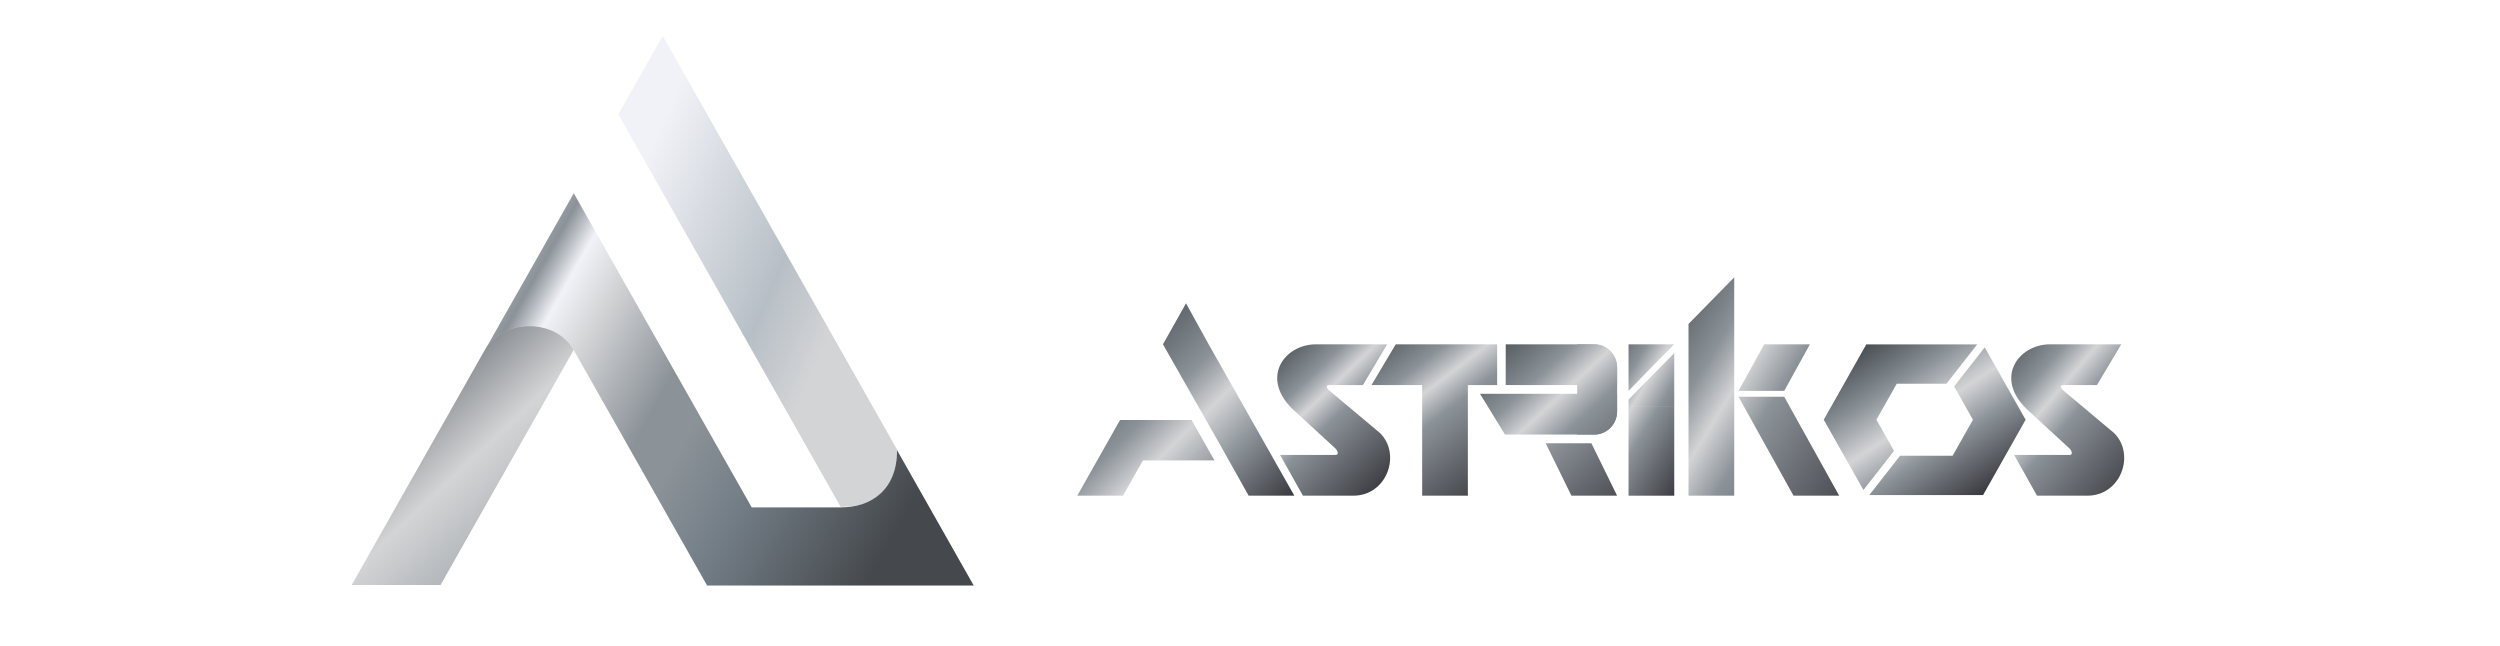<svg width="209" height="54" viewBox="0 0 209 54" fill="none" xmlns="http://www.w3.org/2000/svg">
<g filter="url(#filter0_d_4738_2052)">
<path d="M77.001 36.595L57.405 2L53.69 8.558L57.405 15.116L72.28 41.376C75.097 41.376 77.001 39.909 77.001 36.595Z" fill="url(#paint0_linear_4738_2052)"/>
</g>
<g filter="url(#filter1_d_4738_2052)">
<path d="M31.399 47.906H38.83L49.975 28.232C48.412 25.473 44 25.662 42.552 28.218L31.399 47.906Z" fill="url(#paint1_linear_4738_2052)"/>
</g>
<g filter="url(#filter2_d_4738_2052)">
<path d="M75.972 47.948H83.402L76.994 36.635C76.994 39.95 74.858 41.417 72.272 41.417H64.842L53.682 21.715L49.967 15.157L42.544 28.26C43.992 25.704 48.404 25.515 49.967 28.274L61.112 47.948H68.542H75.972Z" fill="url(#paint2_linear_4738_2052)"/>
</g>
<path d="M93.88 41.44H90.06L93.636 35.112H99.616L95.554 38.489L93.88 41.44Z" fill="url(#paint3_linear_4738_2052)"/>
<path d="M104.386 41.439L101.998 37.18L97.223 28.785L99.152 25.358L101.043 28.785L108.207 41.439H104.386Z" fill="url(#paint4_linear_4738_2052)"/>
<path d="M99.616 35.112L101.526 38.489H95.554L93.642 35.112L99.616 35.112Z" fill="url(#paint5_linear_4738_2052)"/>
<path d="M113.938 32.192L115.968 28.785H110.016C107.318 28.785 105.208 31.719 108.325 34.443L111.635 37.485C111.809 37.655 111.989 38.032 111.635 38.032H107.013L108.924 41.439H113.133C115.951 41.439 117.153 37.993 115.388 36.218L111.095 32.617C110.953 32.496 110.79 32.192 111.095 32.192H113.938Z" fill="url(#paint6_linear_4738_2052)"/>
<path d="M175.306 32.192L177.336 28.785H171.384C168.687 28.785 166.576 31.719 169.694 34.443L173.003 37.485C173.177 37.655 173.357 38.032 173.003 38.032H168.381L170.292 41.439H174.501C177.319 41.439 178.521 37.993 176.756 36.218L172.463 32.617C172.322 32.496 172.158 32.192 172.463 32.192H175.306Z" fill="url(#paint7_linear_4738_2052)"/>
<path d="M114.654 32.192L116.684 28.785H125.161V32.192H122.713V41.439H118.893V37.12V32.192H114.654Z" fill="url(#paint8_linear_4738_2052)"/>
<path d="M125.878 28.785H133.28C134.335 28.785 135.19 29.656 135.19 30.732V32.192H125.878V28.785Z" fill="url(#paint9_linear_4738_2052)"/>
<path d="M133.28 28.785C134.335 28.785 135.191 29.656 135.191 30.732V34.382C135.191 35.457 134.335 36.329 133.28 36.329H131.848V28.785H133.28Z" fill="url(#paint10_linear_4738_2052)"/>
<path d="M125.818 36.329H133.28C134.335 36.329 135.19 35.457 135.19 34.382V32.922H123.729L125.818 36.329Z" fill="url(#paint11_linear_4738_2052)"/>
<path d="M131.37 41.44H135.19L133.041 37.059H129.221L131.37 41.44Z" fill="url(#paint12_linear_4738_2052)"/>
<path d="M141.16 41.44V27.081L144.981 23.188V41.44H141.16Z" fill="url(#paint13_linear_4738_2052)"/>
<path d="M151.309 28.785L149.16 32.679H145.339L147.488 28.785H151.309Z" fill="url(#paint14_linear_4738_2052)"/>
<path d="M153.756 41.44L149.16 33.166H145.339L149.936 41.44H153.756Z" fill="url(#paint15_linear_4738_2052)"/>
<path d="M136.146 33.408L139.966 29.515V34.017H136.146V33.408Z" fill="url(#paint16_linear_4738_2052)"/>
<path d="M136.146 41.44V34.017H139.966V41.44H136.146Z" fill="url(#paint17_linear_4738_2052)"/>
<path d="M139.945 28.785L136.146 32.678V28.785H139.945Z" fill="url(#paint18_linear_4738_2052)"/>
<path fill-rule="evenodd" clip-rule="evenodd" d="M165.295 28.79H156.023L152.465 35.09L155.783 40.964L158.339 37.693L156.869 35.09L158.57 32.078H162.726L165.295 28.79ZM158.839 38.102H163.237L164.938 35.09L163.367 32.308L165.923 29.036L169.342 35.09L165.784 41.39H156.27L158.839 38.102Z" fill="url(#paint19_linear_4738_2052)"/>
<defs>
<filter id="filter0_d_4738_2052" x="51.69" y="2" width="25.312" height="40.376" filterUnits="userSpaceOnUse" color-interpolation-filters="sRGB">
<feFlood flood-opacity="0" result="BackgroundImageFix"/>
<feColorMatrix in="SourceAlpha" type="matrix" values="0 0 0 0 0 0 0 0 0 0 0 0 0 0 0 0 0 0 127 0" result="hardAlpha"/>
<feOffset dx="-2" dy="1"/>
<feComposite in2="hardAlpha" operator="out"/>
<feColorMatrix type="matrix" values="0 0 0 0 1 0 0 0 0 1 0 0 0 0 1 0 0 0 1 0"/>
<feBlend mode="normal" in2="BackgroundImageFix" result="effect1_dropShadow_4738_2052"/>
<feBlend mode="normal" in="SourceGraphic" in2="effect1_dropShadow_4738_2052" result="shape"/>
</filter>
<filter id="filter1_d_4738_2052" x="29.399" y="26.231" width="20.575" height="22.675" filterUnits="userSpaceOnUse" color-interpolation-filters="sRGB">
<feFlood flood-opacity="0" result="BackgroundImageFix"/>
<feColorMatrix in="SourceAlpha" type="matrix" values="0 0 0 0 0 0 0 0 0 0 0 0 0 0 0 0 0 0 127 0" result="hardAlpha"/>
<feOffset dx="-2" dy="1"/>
<feComposite in2="hardAlpha" operator="out"/>
<feColorMatrix type="matrix" values="0 0 0 0 1 0 0 0 0 1 0 0 0 0 1 0 0 0 1 0"/>
<feBlend mode="normal" in2="BackgroundImageFix" result="effect1_dropShadow_4738_2052"/>
<feBlend mode="normal" in="SourceGraphic" in2="effect1_dropShadow_4738_2052" result="shape"/>
</filter>
<filter id="filter2_d_4738_2052" x="40.544" y="15.157" width="42.858" height="33.791" filterUnits="userSpaceOnUse" color-interpolation-filters="sRGB">
<feFlood flood-opacity="0" result="BackgroundImageFix"/>
<feColorMatrix in="SourceAlpha" type="matrix" values="0 0 0 0 0 0 0 0 0 0 0 0 0 0 0 0 0 0 127 0" result="hardAlpha"/>
<feOffset dx="-2" dy="1"/>
<feComposite in2="hardAlpha" operator="out"/>
<feColorMatrix type="matrix" values="0 0 0 0 1 0 0 0 0 1 0 0 0 0 1 0 0 0 1 0"/>
<feBlend mode="normal" in2="BackgroundImageFix" result="effect1_dropShadow_4738_2052"/>
<feBlend mode="normal" in="SourceGraphic" in2="effect1_dropShadow_4738_2052" result="shape"/>
</filter>
<linearGradient id="paint0_linear_4738_2052" x1="60.237" y1="2.757" x2="82.434" y2="12.524" gradientUnits="userSpaceOnUse">
<stop stop-color="#F1F2F7"/>
<stop offset="0.574" stop-color="#B7BFC6"/>
<stop offset="0.823" stop-color="#D3D4D6"/>
<stop offset="1" stop-color="#D3D4D6"/>
</linearGradient>
<linearGradient id="paint1_linear_4738_2052" x1="37.529" y1="23.912" x2="55.158" y2="42.605" gradientUnits="userSpaceOnUse">
<stop stop-color="#444B51"/>
<stop offset="0.487" stop-color="#D3D4D6"/>
<stop offset="1" stop-color="#8B9298"/>
</linearGradient>
<linearGradient id="paint2_linear_4738_2052" x1="47.977" y1="8.721" x2="84.771" y2="29.463" gradientUnits="userSpaceOnUse">
<stop stop-color="#D3D4D6"/>
<stop offset="0.131" stop-color="#8B9298"/>
<stop offset="0.192" stop-color="#F1F2F7"/>
<stop offset="0.279" stop-color="#D3D4D6"/>
<stop offset="0.464" stop-color="#8B9298"/>
<stop offset="0.548" stop-color="#8B9298"/>
<stop offset="0.705" stop-color="#737D86"/>
<stop offset="1" stop-color="#45494D"/>
</linearGradient>
<linearGradient id="paint3_linear_4738_2052" x1="94.097" y1="25.71" x2="109.847" y2="41.682" gradientUnits="userSpaceOnUse">
<stop offset="0.041" stop-color="#4C5256"/>
<stop offset="0.344" stop-color="#8B9298"/>
<stop offset="0.489" stop-color="#D3D4D6"/>
<stop offset="0.669" stop-color="#8B9298"/>
<stop offset="1" stop-color="#26252A"/>
</linearGradient>
<linearGradient id="paint4_linear_4738_2052" x1="94.097" y1="25.71" x2="109.846" y2="41.682" gradientUnits="userSpaceOnUse">
<stop offset="0.041" stop-color="#4C5256"/>
<stop offset="0.344" stop-color="#8B9298"/>
<stop offset="0.489" stop-color="#D3D4D6"/>
<stop offset="0.669" stop-color="#8B9298"/>
<stop offset="1" stop-color="#26252A"/>
</linearGradient>
<linearGradient id="paint5_linear_4738_2052" x1="94.097" y1="25.71" x2="109.847" y2="41.682" gradientUnits="userSpaceOnUse">
<stop offset="0.041" stop-color="#4C5256"/>
<stop offset="0.344" stop-color="#8B9298"/>
<stop offset="0.489" stop-color="#D3D4D6"/>
<stop offset="0.669" stop-color="#8B9298"/>
<stop offset="1" stop-color="#26252A"/>
</linearGradient>
<linearGradient id="paint6_linear_4738_2052" x1="108.591" y1="26.345" x2="120.394" y2="38.621" gradientUnits="userSpaceOnUse">
<stop offset="0.041" stop-color="#4C5256"/>
<stop offset="0.255" stop-color="#8B9298"/>
<stop offset="0.365" stop-color="#D3D4D6"/>
<stop offset="0.485" stop-color="#8B9298"/>
<stop offset="1" stop-color="#26252A"/>
</linearGradient>
<linearGradient id="paint7_linear_4738_2052" x1="168.117" y1="26.406" x2="182.902" y2="38.974" gradientUnits="userSpaceOnUse">
<stop offset="0.041" stop-color="#4C5256"/>
<stop offset="0.255" stop-color="#8B9298"/>
<stop offset="0.365" stop-color="#D3D4D6"/>
<stop offset="0.485" stop-color="#8B9298"/>
<stop offset="1" stop-color="#26252A"/>
</linearGradient>
<linearGradient id="paint8_linear_4738_2052" x1="117.627" y1="25.041" x2="129.446" y2="40.411" gradientUnits="userSpaceOnUse">
<stop offset="0.041" stop-color="#4C5256"/>
<stop offset="0.255" stop-color="#8B9298"/>
<stop offset="0.365" stop-color="#D3D4D6"/>
<stop offset="0.485" stop-color="#8B9298"/>
<stop offset="1" stop-color="#26252A"/>
</linearGradient>
<linearGradient id="paint9_linear_4738_2052" x1="127.407" y1="25.022" x2="142.232" y2="41.027" gradientUnits="userSpaceOnUse">
<stop offset="0.041" stop-color="#4C5256"/>
<stop offset="0.255" stop-color="#8B9298"/>
<stop offset="0.365" stop-color="#D3D4D6"/>
<stop offset="0.485" stop-color="#8B9298"/>
<stop offset="1" stop-color="#26252A"/>
</linearGradient>
<linearGradient id="paint10_linear_4738_2052" x1="127.407" y1="25.022" x2="142.232" y2="41.027" gradientUnits="userSpaceOnUse">
<stop offset="0.041" stop-color="#4C5256"/>
<stop offset="0.255" stop-color="#8B9298"/>
<stop offset="0.365" stop-color="#D3D4D6"/>
<stop offset="0.485" stop-color="#8B9298"/>
<stop offset="1" stop-color="#26252A"/>
</linearGradient>
<linearGradient id="paint11_linear_4738_2052" x1="127.407" y1="25.022" x2="142.232" y2="41.027" gradientUnits="userSpaceOnUse">
<stop offset="0.041" stop-color="#4C5256"/>
<stop offset="0.255" stop-color="#8B9298"/>
<stop offset="0.365" stop-color="#D3D4D6"/>
<stop offset="0.485" stop-color="#8B9298"/>
<stop offset="1" stop-color="#26252A"/>
</linearGradient>
<linearGradient id="paint12_linear_4738_2052" x1="127.407" y1="25.022" x2="142.232" y2="41.027" gradientUnits="userSpaceOnUse">
<stop offset="0.041" stop-color="#4C5256"/>
<stop offset="0.255" stop-color="#8B9298"/>
<stop offset="0.365" stop-color="#D3D4D6"/>
<stop offset="0.485" stop-color="#8B9298"/>
<stop offset="1" stop-color="#26252A"/>
</linearGradient>
<linearGradient id="paint13_linear_4738_2052" x1="138.98" y1="22.762" x2="162.765" y2="37.403" gradientUnits="userSpaceOnUse">
<stop offset="0.041" stop-color="#4C5256"/>
<stop offset="0.255" stop-color="#8B9298"/>
<stop offset="0.365" stop-color="#D3D4D6"/>
<stop offset="0.485" stop-color="#8B9298"/>
<stop offset="1" stop-color="#26252A"/>
</linearGradient>
<linearGradient id="paint14_linear_4738_2052" x1="138.98" y1="22.763" x2="162.765" y2="37.403" gradientUnits="userSpaceOnUse">
<stop offset="0.041" stop-color="#4C5256"/>
<stop offset="0.255" stop-color="#8B9298"/>
<stop offset="0.365" stop-color="#D3D4D6"/>
<stop offset="0.485" stop-color="#8B9298"/>
<stop offset="1" stop-color="#26252A"/>
</linearGradient>
<linearGradient id="paint15_linear_4738_2052" x1="138.98" y1="22.763" x2="162.765" y2="37.403" gradientUnits="userSpaceOnUse">
<stop offset="0.041" stop-color="#4C5256"/>
<stop offset="0.255" stop-color="#8B9298"/>
<stop offset="0.365" stop-color="#D3D4D6"/>
<stop offset="0.485" stop-color="#8B9298"/>
<stop offset="1" stop-color="#26252A"/>
</linearGradient>
<linearGradient id="paint16_linear_4738_2052" x1="135.166" y1="25.616" x2="147.908" y2="33.377" gradientUnits="userSpaceOnUse">
<stop offset="0.041" stop-color="#4C5256"/>
<stop offset="0.255" stop-color="#8B9298"/>
<stop offset="0.365" stop-color="#D3D4D6"/>
<stop offset="0.496" stop-color="#8B9298"/>
<stop offset="0.919" stop-color="#26252A"/>
</linearGradient>
<linearGradient id="paint17_linear_4738_2052" x1="135.166" y1="25.617" x2="147.908" y2="33.378" gradientUnits="userSpaceOnUse">
<stop offset="0.041" stop-color="#4C5256"/>
<stop offset="0.255" stop-color="#8B9298"/>
<stop offset="0.365" stop-color="#D3D4D6"/>
<stop offset="0.496" stop-color="#8B9298"/>
<stop offset="0.919" stop-color="#26252A"/>
</linearGradient>
<linearGradient id="paint18_linear_4738_2052" x1="135.166" y1="25.616" x2="147.908" y2="33.377" gradientUnits="userSpaceOnUse">
<stop offset="0.041" stop-color="#4C5256"/>
<stop offset="0.255" stop-color="#8B9298"/>
<stop offset="0.365" stop-color="#D3D4D6"/>
<stop offset="0.496" stop-color="#8B9298"/>
<stop offset="0.919" stop-color="#26252A"/>
</linearGradient>
<linearGradient id="paint19_linear_4738_2052" x1="152.419" y1="26.421" x2="166.094" y2="47.293" gradientUnits="userSpaceOnUse">
<stop offset="0.169" stop-color="#4C5256"/>
<stop offset="0.326" stop-color="#8B9298"/>
<stop offset="0.46" stop-color="#D3D4D6"/>
<stop offset="0.585" stop-color="#8B9298"/>
<stop offset="0.842" stop-color="#26252A"/>
</linearGradient>
</defs>
</svg>
